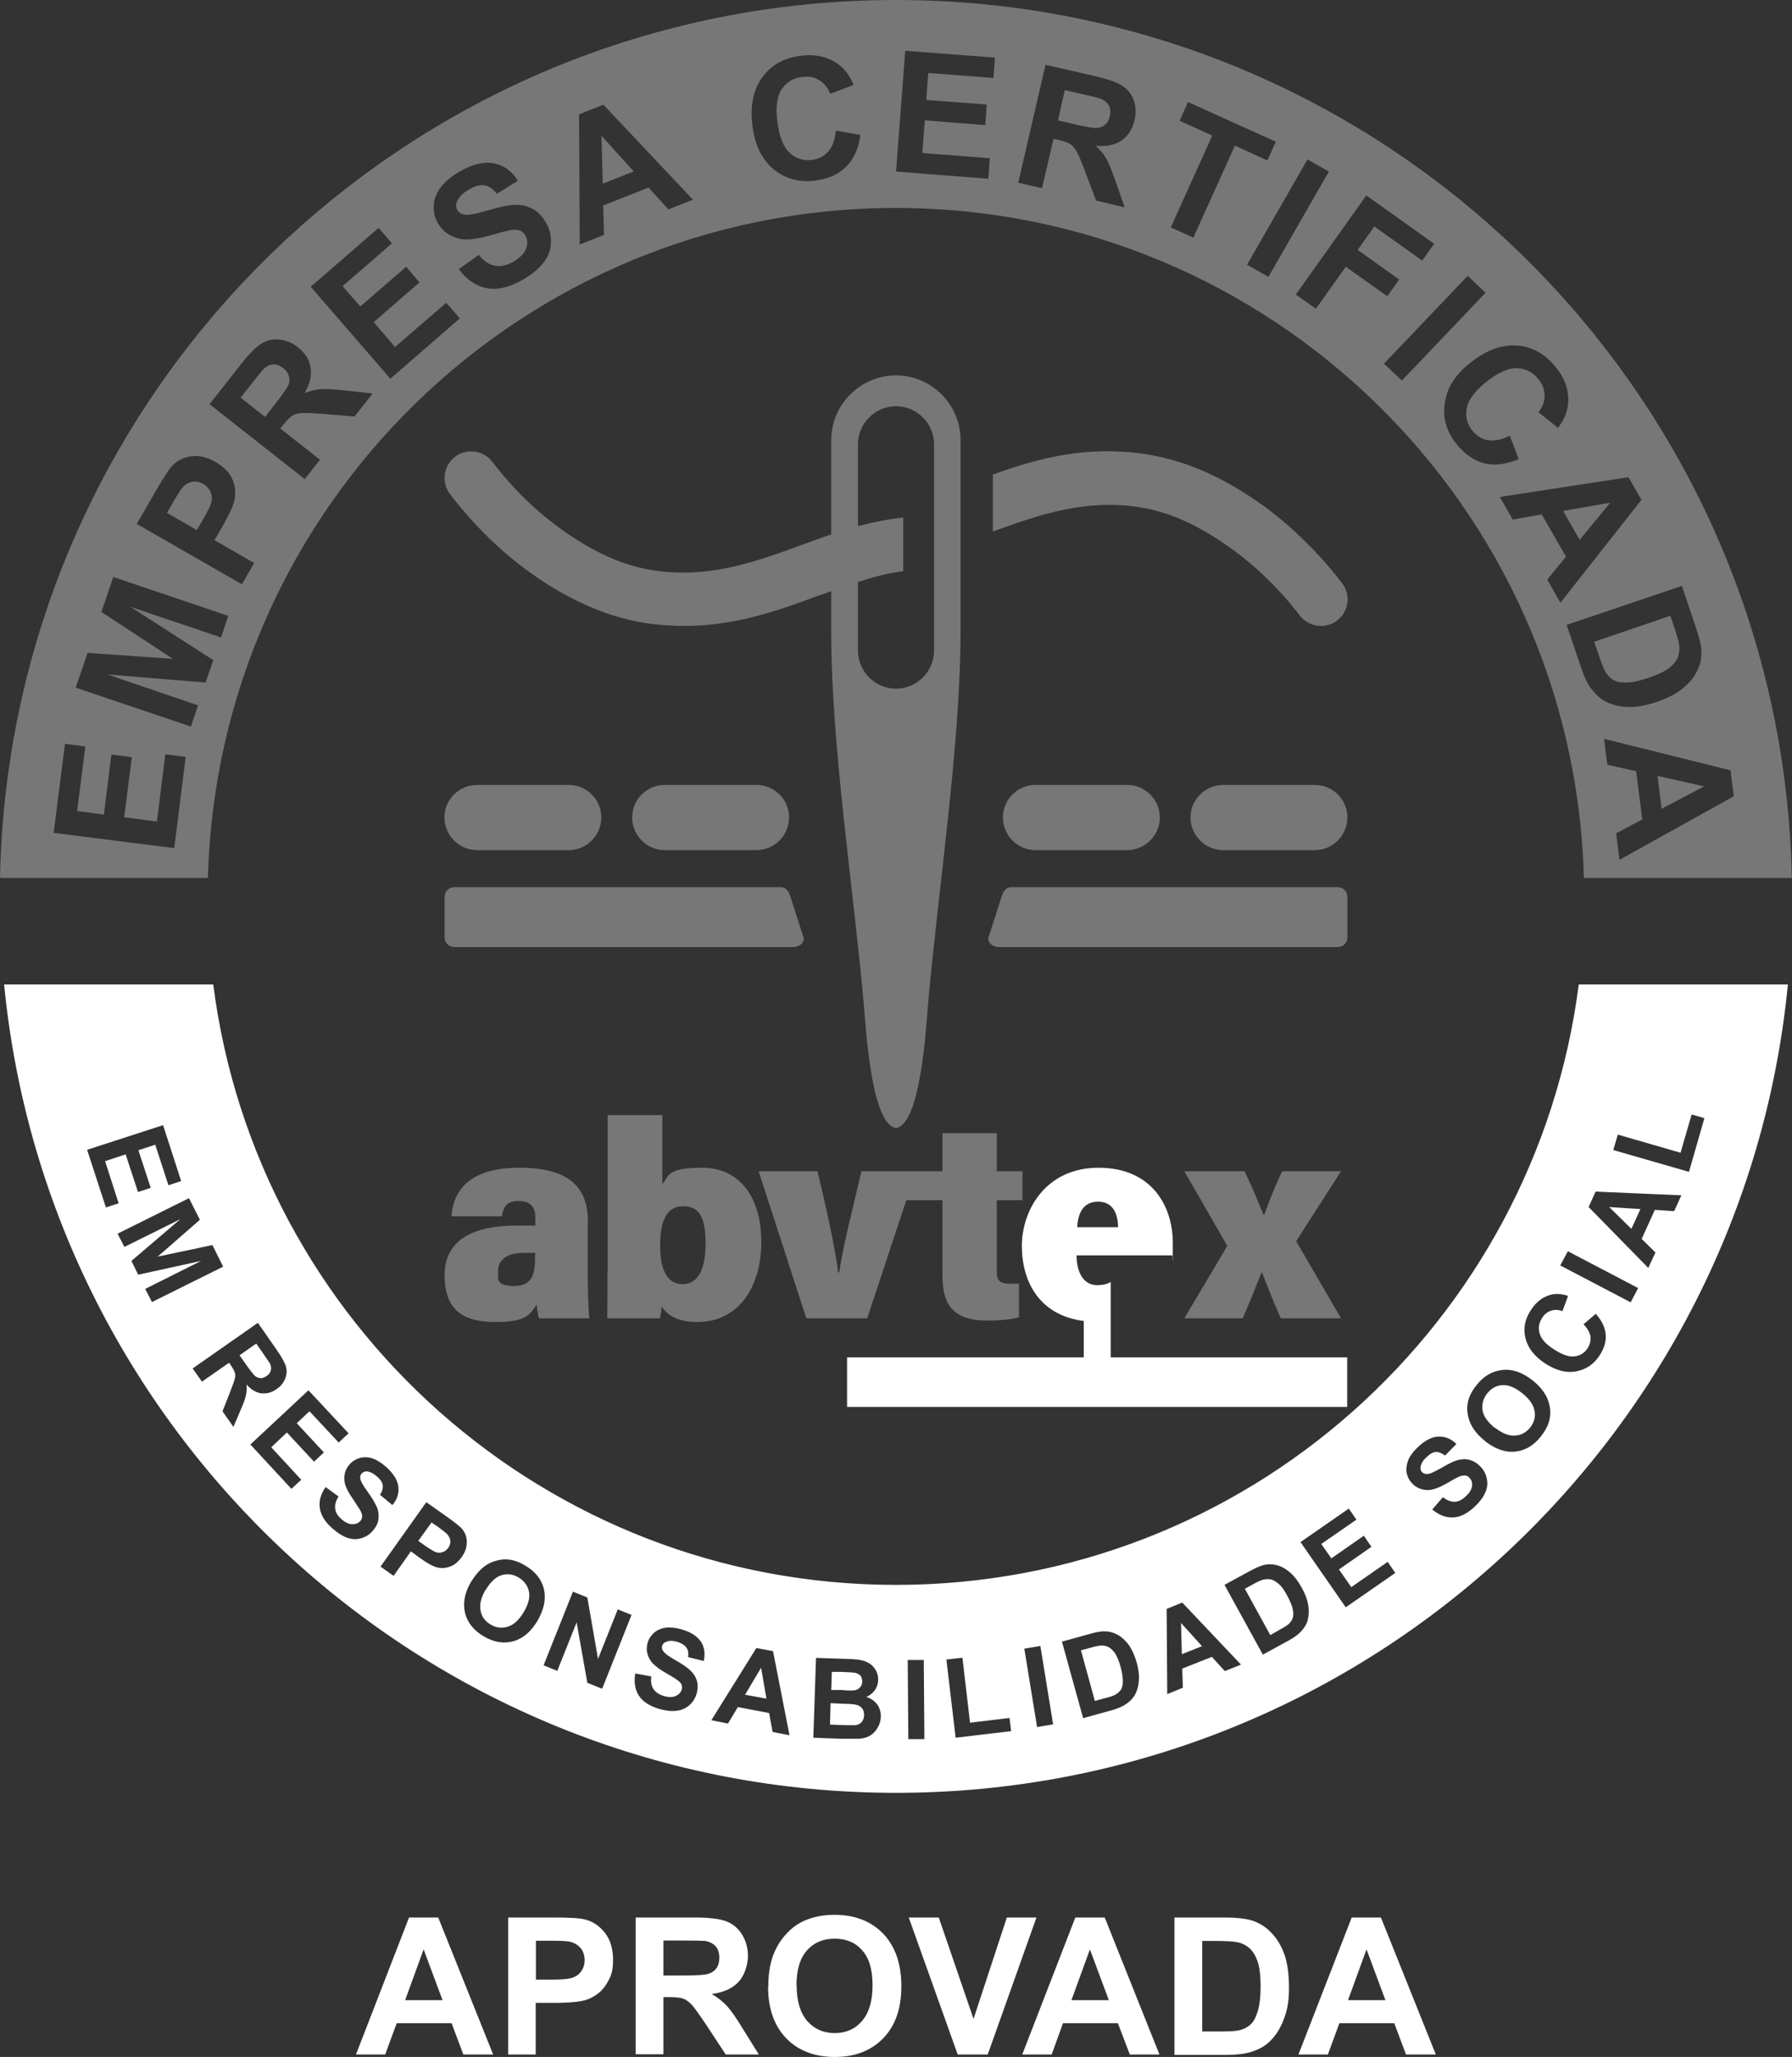 <svg xmlns="http://www.w3.org/2000/svg" id="Camada_1" viewBox="0 0 871.4 1000"><rect x="0" y="0" width="871.4" height="1000" fill="#333333" stroke="none"/><defs><style>      .st0 {        fill: #fff;      }      .st0, .st1 {        fill-rule: evenodd;      }      .st1 {        fill: #777;      }    </style></defs><path class="st0" d="M239.9,998.8h-14.6l-5.7-15.2h-26.7l-5.6,15.2h-14.2l25.8-66.6h14.2l26.7,66.6ZM215.2,972.4l-9.2-24.7-9,24.7h18.3ZM247.1,998.8v-66.6h21.6c8.2,0,13.5.3,15.9,1,3.9,1,7,3.2,9.6,6.5,2.6,3.4,3.9,7.7,3.9,13s-.8,7.5-2.3,10.3c-1.5,2.8-3.3,5-5.6,6.6-2.3,1.6-4.6,2.7-7,3.1-3.2.7-7.8,1-13.9,1h-8.8v25.1h-13.5ZM260.6,943.5v18.9h7.4c5.2,0,8.8-.3,10.6-1,1.8-.7,3.2-1.8,4.2-3.3,1-1.5,1.5-3.2,1.5-5.2s-.7-4.5-2.1-6c-1.5-1.6-3.2-2.5-5.4-3-1.6-.3-4.9-.4-9.6-.4h-6.5ZM309.1,998.8v-66.6h28.4c7.1,0,12.3.6,15.5,1.8,3.3,1.2,5.8,3.3,7.8,6.4,1.9,3.1,2.9,6.6,2.9,10.5s-1.5,9.2-4.4,12.4c-2.9,3.3-7.3,5.3-13.2,6.1,2.9,1.7,5.3,3.6,7.2,5.6,1.9,2.1,4.5,5.6,7.6,10.8l8.1,13h-16.1l-9.6-14.6c-3.5-5.2-5.8-8.4-7.1-9.8-1.3-1.3-2.7-2.3-4.1-2.8-1.5-.5-3.7-.7-6.8-.7h-2.7v27.8h-13.5ZM322.6,960.4h10c6.4,0,10.5-.3,12.1-.9,1.6-.5,2.9-1.5,3.8-2.8.9-1.3,1.3-3.1,1.3-5.1s-.6-4.1-1.8-5.4c-1.2-1.3-2.9-2.2-5.1-2.6-1.1-.1-4.4-.2-9.8-.2h-10.5v16.9ZM373.6,965.9c0-6.8,1-12.5,3.1-17.1,1.5-3.4,3.5-6.4,6.2-9.2,2.6-2.7,5.5-4.7,8.6-6,4.2-1.8,9-2.7,14.4-2.7,9.8,0,17.7,3.1,23.6,9.2,5.8,6.1,8.8,14.6,8.8,25.5s-2.9,19.2-8.8,25.3c-5.8,6-13.7,9.1-23.5,9.1s-17.8-3-23.7-9.1c-5.8-6-8.8-14.4-8.8-25M387.4,965.4c0,7.6,1.8,13.3,5.2,17.2,3.5,3.9,7.9,5.8,13.3,5.8s9.8-1.9,13.2-5.8,5.2-9.6,5.2-17.4-1.7-13.4-5.1-17.1c-3.3-3.8-7.8-5.6-13.4-5.6s-10,1.9-13.4,5.7c-3.4,3.8-5.1,9.5-5.1,17.2M465.7,998.8l-23.8-66.6h14.6l16.9,49.3,16.2-49.3h14.4l-23.7,66.6h-14.6ZM563.9,998.8h-14.5l-5.8-15.2h-26.7l-5.5,15.2h-14.3l25.8-66.6h14.3l26.6,66.6ZM539.2,972.4l-9.2-24.7-9,24.7h18.2ZM571.1,932.2h24.6c5.5,0,9.7.5,12.6,1.3,3.9,1.2,7.2,3.2,10,6.2,2.8,2.9,4.9,6.5,6.4,10.8,1.4,4.3,2.1,9.5,2.1,15.8s-.7,10.2-2.1,14.2c-1.7,4.9-4,8.8-7.1,11.8-2.3,2.3-5.4,4.1-9.4,5.3-2.9.9-6.9,1.4-11.8,1.4h-25.3v-66.6ZM584.6,943.5v44.1h10c3.7,0,6.4-.2,8.1-.6,2.2-.5,4-1.5,5.4-2.8,1.5-1.3,2.6-3.5,3.5-6.4.9-3,1.4-7.1,1.4-12.2s-.5-9.1-1.4-11.8c-.9-2.8-2.2-4.9-3.8-6.5-1.7-1.5-3.7-2.6-6.2-3.1-1.9-.4-5.5-.6-11-.6h-6ZM698.3,998.8h-14.6l-5.7-15.2h-26.7l-5.6,15.2h-14.3l25.9-66.6h14.2l26.7,66.6ZM673.7,972.4l-9.2-24.7-9,24.7h18.3ZM412,659.9h115v-17.7c-21.9-2.8-30.1-19.5-30.1-36.5s11.3-38,37.3-38,36.1,18.8,36.1,36.5,0,4.2-.3,6.1h-46.5c0,7.2,2.7,14.8,10.6,14.5,2.7-.1,4.7-.7,6-1.6v36.7h115v24.1h-243.2v-24.1ZM523.8,596.6c.4-7.1,3.1-12.4,10.2-12.4s9.6,5.7,9.7,12.4h-19.9ZM869.4,478.6c-21.5,220.6-207.5,393-433.7,393S23.5,699.2,2,478.6h101.7c21,164.7,161.6,291.9,332,291.9s310.9-127.3,332-291.9h101.7ZM42.6,558.9l36.7-11.9,8.8,27.2-6.2,2-6.4-19.7-8.2,2.7,6,18.3-6.2,2-6-18.3-10,3.3,6.6,20.5-6.2,2-9.1-27.9ZM57.3,599.7l34.6-17.2,5.3,10.5-20.5,17.9,26.6-5.6,5.2,10.5-34.6,17.2-3.3-6.4,27.2-13.6-30.6,6.7-3.3-6.7,23.8-20.3-27.2,13.5-3.3-6.4ZM93.8,665.2l31.6-22.1,9.4,13.5c2.3,3.4,3.8,6,4.3,8,.5,1.9.3,3.9-.5,5.8-.8,1.9-2.1,3.6-4.1,4.9-2.3,1.7-4.8,2.3-7.3,2.1-2.5-.3-5-1.7-7.3-4.3.2,1.9,0,3.7-.3,5.2-.3,1.6-1.2,4-2.6,7.2l-3.5,8.2-5.3-7.6,3.7-9.4c1.3-3.3,2.1-5.6,2.3-6.6.3-1,.3-2,0-2.8-.3-.9-.9-2-1.9-3.5l-.9-1.3-13.2,9.2-4.5-6.4ZM116.5,658.9l3.3,4.7c2.2,3.1,3.7,4.9,4.4,5.5.8.5,1.7.9,2.6.9,1,0,1.9-.4,2.9-1.1,1.1-.7,1.7-1.6,2-2.7.3-1,.1-2.1-.4-3.3-.3-.5-1.4-2.1-3.2-4.7l-3.5-5-8,5.6ZM121.8,702.2l28.2-26.3,19.5,20.9-4.8,4.5-14.2-15.2-6.2,5.8,13.2,14.2-4.8,4.5-13.2-14.2-7.6,7.2,14.6,15.8-4.8,4.4-19.9-21.5ZM158.4,723l6.2,4.5c-1.3,2.2-1.9,4.2-1.6,6,.2,1.8,1.3,3.5,3,5,1.9,1.7,3.7,2.5,5.3,2.5,1.7,0,2.9-.5,3.9-1.5.6-.7.9-1.4.9-2.3,0-.9-.3-1.9-1-3.1-.5-.8-1.7-2.6-3.5-5.4-2.5-3.5-3.8-6.4-4.1-8.6-.4-3.2.5-5.9,2.5-8.2,1.3-1.5,3-2.5,4.9-3.1,2-.5,4.1-.5,6.2.2,2.1.7,4.3,2.1,6.6,4.1,3.6,3.2,5.6,6.4,6,9.6.4,3.2-.5,6.2-2.9,9l-6-5c1.1-1.7,1.5-3.3,1.3-4.7-.2-1.3-1.1-2.8-2.8-4.2-1.7-1.5-3.3-2.3-4.9-2.5-1,0-1.8.3-2.5,1-.6.7-.9,1.5-.7,2.5.2,1.3,1.4,3.5,3.7,6.6,2.3,3.2,3.7,5.7,4.5,7.6.7,1.9.9,3.9.6,5.8-.3,1.9-1.3,3.8-2.9,5.6-1.5,1.7-3.3,2.8-5.4,3.4-2.3.7-4.5.6-6.8-.2-2.3-.8-4.7-2.3-7.2-4.5-3.7-3.2-5.7-6.5-6.2-10-.5-3.4.5-6.9,3-10.4M184.9,761.8l22.4-31.5,10.2,7.2c3.9,2.8,6.3,4.7,7.2,5.8,1.5,1.8,2.3,3.9,2.3,6.3,0,2.5-.7,4.9-2.5,7.4-1.4,1.9-2.9,3.3-4.5,4.1-1.7.8-3.3,1.2-4.9,1.2s-3.1-.3-4.3-.9c-1.7-.7-4.1-2.2-6.9-4.2l-4.1-3-8.4,11.9-6.4-4.5ZM209.8,740.2l-6.4,8.9,3.5,2.5c2.5,1.7,4.3,2.8,5.4,3.1,1.1.3,2.1.2,3.1-.2,1-.3,1.8-1,2.5-1.9.8-1.1,1.2-2.3,1.1-3.5-.2-1.3-.7-2.3-1.6-3.3-.7-.7-2.1-1.8-4.4-3.5l-3.1-2.1ZM229.1,769c2.1-3.4,4.3-5.9,6.6-7.6,1.8-1.3,3.7-2.2,5.8-2.7,2.1-.6,4.1-.7,6-.5,2.6.3,5.2,1.3,7.9,2.9,4.9,2.9,8,6.7,9.1,11.5,1.1,4.8,0,9.9-3.1,15.3-3.2,5.4-7.1,8.7-11.8,10-4.7,1.3-9.5.5-14.4-2.4-4.9-2.9-8-6.8-9.1-11.5-1.1-4.8-.1-9.8,3-15.1M236.1,772.9c-2.2,3.8-3,7.1-2.4,10.1.5,3,2.2,5.2,4.9,6.8,2.7,1.6,5.4,1.9,8.4,1,2.9-.9,5.4-3.3,7.7-7.1,2.3-3.9,3.1-7.2,2.5-10-.6-2.9-2.3-5.1-5-6.8-2.7-1.6-5.5-2-8.4-1.1-2.8.9-5.3,3.3-7.6,7.1M264.3,809.7l14.3-35.9,7,2.8,5.2,29.9,9.6-24.1,6.7,2.7-14.3,35.9-7.2-2.9-5.2-29.4-9.4,23.6-6.7-2.7ZM309.1,813.6l7.6,1.4c-.3,2.6,0,4.6,1.1,6.2,1,1.5,2.7,2.6,4.9,3.3,2.4.7,4.4.7,5.9,0,1.5-.7,2.5-1.7,2.9-3.1.3-.9.2-1.7-.1-2.5-.3-.7-1.1-1.5-2.3-2.3-.7-.6-2.6-1.7-5.5-3.4-3.7-2.1-6.2-4.2-7.4-6.1-1.7-2.7-2.1-5.5-1.3-8.4.5-1.9,1.6-3.5,3.1-4.9,1.5-1.3,3.5-2.2,5.7-2.5,2.3-.3,4.8,0,7.6.8,4.7,1.3,7.8,3.4,9.6,6.1,1.7,2.7,2.1,5.8,1.3,9.3l-7.6-1.9c.3-2,0-3.6-.9-4.7-.8-1.1-2.3-2.1-4.3-2.7-2.2-.6-4-.7-5.5,0-1,.3-1.6,1-1.9,1.9-.3.9-.1,1.8.5,2.6.7,1.1,2.7,2.6,6.1,4.5,3.4,1.9,5.8,3.6,7.3,5.1,1.5,1.4,2.5,3.1,3,4.9.5,1.9.5,4-.2,6.3-.6,2.1-1.8,4-3.5,5.5-1.7,1.5-3.8,2.4-6.2,2.7-2.4.3-5.3,0-8.4-.9-4.7-1.4-8-3.5-9.9-6.4-1.9-2.9-2.5-6.4-1.8-10.8M383.9,843.6l-8.2-1.6-1.7-9.2-15.2-2.9-4.8,8-8.1-1.6,21.9-35.1,8.1,1.5,8,40.8ZM372.7,825.8l-2.6-15-7.8,13.1,10.4,1.9ZM396.9,806l15.4.5c3.1.1,5.3.3,6.8.7,1.5.3,2.8.9,4,1.7,1.1.8,2.1,1.9,2.9,3.3.7,1.4,1.1,2.9,1,4.6,0,1.8-.6,3.5-1.6,4.9-1.1,1.5-2.4,2.5-4.1,3.3,2.3.7,4.1,2,5.3,3.7,1.2,1.7,1.8,3.7,1.7,5.9,0,1.8-.5,3.5-1.4,5.1-.9,1.6-2,2.9-3.5,3.9-1.5.9-3.2,1.5-5.3,1.7-1.3,0-4.4,0-9.4,0l-13.2-.5,1.3-38.6ZM404.5,812.7l-.3,8.9h5c3.1.3,4.9.3,5.6.2,1.4,0,2.5-.5,3.2-1.3.8-.7,1.3-1.7,1.3-2.9,0-1.2-.3-2.2-.9-3-.7-.7-1.6-1.2-2.9-1.4-.7-.1-2.9-.3-6.6-.4h-4.5ZM403.9,828l-.3,10.4,7.2.3c2.8,0,4.6,0,5.3,0,1.2-.2,2.1-.7,2.9-1.5.7-.8,1.1-1.9,1.2-3.3,0-1.1-.2-2.1-.7-3-.5-.8-1.3-1.4-2.4-1.9-1.1-.4-3.4-.7-6.9-.7l-6.3-.3ZM441.7,845.6l-.3-38.6h7.8c0,0,.3,38.5.3,38.5h-7.8ZM464.7,844.8l-4.5-38,7.8-.9,3.7,31.6,19.2-2.3.8,6.4-27,3.2ZM504.3,839.6l-6.2-38.1,7.8-1.3,6.2,38.1-7.7,1.3ZM516.3,798.1l13.8-3.8c3.1-.9,5.5-1.3,7.2-1.2,2.4,0,4.5.7,6.6,1.9,2,1.2,3.7,2.9,5.2,5,1.5,2.2,2.7,5,3.7,8.4.8,3.1,1.2,5.8,1,8.2-.1,3-.9,5.6-2.1,7.7-1,1.6-2.5,3.1-4.5,4.4-1.5,1-3.7,1.9-6.4,2.7l-14.1,3.9-10.3-37.2ZM525.6,802.2l6.8,24.7,5.6-1.5c2.1-.5,3.6-1.1,4.5-1.6,1.1-.7,2-1.5,2.6-2.4.6-.9.9-2.3.9-4.1,0-1.8-.3-4.1-1.1-7-.8-2.9-1.7-5-2.6-6.4-.9-1.4-2-2.4-3.1-3.1-1.1-.6-2.5-.9-3.9-.8-1.1,0-3.2.5-6.2,1.4l-3.4.9ZM603.4,809.3l-7.8,3.1-6.3-6.9-14.4,5.7.3,9.3-7.6,3.1-.3-41.4,7.6-3.1,28.6,30.2ZM584.5,800.3l-10.2-11.3.4,15.2,9.8-3.9ZM595.4,770.5l12.5-6.8c2.8-1.5,5-2.5,6.8-2.9,2.3-.5,4.5-.4,6.8.3,2.3.7,4.3,2,6.2,3.7,1.9,1.7,3.8,4.3,5.5,7.4,1.5,2.8,2.5,5.4,2.9,7.8.5,2.9.4,5.6-.3,8-.5,1.8-1.7,3.6-3.3,5.3-1.2,1.3-3.1,2.7-5.6,4.1l-12.8,7-18.6-33.8ZM605.4,772.5l12.3,22.4,5.1-2.9c1.9-1,3.2-1.9,3.9-2.5.9-.9,1.6-1.9,1.9-2.9.4-1.1.4-2.5,0-4.3-.3-1.8-1.3-4-2.7-6.6-1.4-2.7-2.7-4.5-4-5.6-1.3-1.1-2.5-1.9-3.7-2.2-1.3-.3-2.6-.3-4.1.1-1.1.3-3,1.2-5.7,2.7l-3.1,1.7ZM654.4,781.4l-22-31.7,23.5-16.3,3.7,5.4-17.1,11.8,4.9,7,15.8-11,3.7,5.4-15.8,11,6,8.6,17.7-12.3,3.7,5.4-24.1,16.7ZM696.6,733.7l5-5.8c2.1,1.5,4.1,2.3,5.8,2.2,1.9-.1,3.7-1,5.3-2.6,1.9-1.7,2.9-3.4,3.1-5,.2-1.7-.2-3-1.2-4-.6-.7-1.3-1.1-2.2-1.2-.8,0-1.9.1-3.2.7-.9.4-2.7,1.4-5.6,3.1-3.7,2.1-6.7,3.2-9,3.3-3.2,0-5.8-1-8-3.3-1.3-1.4-2.2-3.1-2.6-5.1-.3-2.1,0-4.1.8-6.2.9-2.1,2.4-4.1,4.6-6.2,3.5-3.3,6.8-5.1,10.1-5.2,3.3-.1,6.2,1.1,8.7,3.6l-5.5,5.6c-1.7-1.2-3.1-1.8-4.5-1.7-1.4.1-2.9.9-4.5,2.5-1.7,1.5-2.6,3.1-2.9,4.6-.2,1,0,1.9.7,2.7.7.7,1.5.9,2.5.9,1.3,0,3.6-1.1,7-3,3.4-2,6-3.3,8-3.8,2-.5,3.9-.6,5.8,0,1.9.5,3.7,1.7,5.3,3.4,1.5,1.6,2.5,3.5,2.9,5.8.5,2.3.2,4.5-.8,6.7-1,2.3-2.7,4.5-5.1,6.8-3.6,3.3-7,5.1-10.5,5.2-3.5.2-6.8-1.1-10.2-3.9M722.1,700.5c-3.1-2.4-5.2-5-6.6-7.6-1-1.9-1.6-3.9-1.9-6.1-.3-2.1-.1-4.2.4-6,.7-2.5,2-5,4-7.4,3.5-4.5,7.8-6.9,12.7-7.4,4.9-.5,9.8,1.3,14.7,5.2,4.9,3.9,7.6,8.3,8.3,13.2.7,4.9-.8,9.4-4.4,13.9-3.5,4.5-7.8,7-12.6,7.4-4.9.5-9.7-1.3-14.6-5.1M727,694.1c3.4,2.7,6.6,4,9.6,3.8,3.1-.1,5.5-1.5,7.5-3.9,1.9-2.5,2.7-5.2,2.1-8.1-.5-3-2.5-5.8-6-8.6-3.5-2.8-6.7-4.1-9.6-3.9-2.9.1-5.4,1.5-7.4,4-2,2.5-2.7,5.3-2.3,8.2.5,2.9,2.5,5.8,6,8.6M770,643.8l6-5.1c2.9,3.3,4.5,6.6,4.8,10,.3,3.4-.7,6.8-3,10.3-2.8,4.3-6.6,6.8-11.4,7.7-4.7.9-9.6-.4-14.8-3.7-5.4-3.5-8.6-7.6-9.8-12.4-1.2-4.7-.3-9.3,2.7-13.8,2.6-4,5.8-6.4,9.8-7.4,2.4-.6,5.1-.4,8.2.6l-2.7,7.4c-1.9-.7-3.8-.8-5.6-.2-1.7.6-3.2,1.7-4.3,3.5-1.6,2.5-2,4.9-1.2,7.6.7,2.6,3,5.2,6.8,7.6,4.1,2.7,7.5,3.9,10.2,3.5,2.7-.3,4.9-1.7,6.4-4.1,1.1-1.7,1.5-3.6,1.3-5.6-.3-1.9-1.5-4-3.5-6M792.9,633.1l-34.2-17.9,3.7-6.9,34.2,17.9-3.7,7ZM817.6,581.1l-3.5,7.7-9.4-.6-6.4,14.1,6.7,6.6-3.5,7.5-29-29.6,3.4-7.5,41.6,1.8ZM797.7,587.8l-15.2-1,10.8,10.6,4.4-9.6ZM821.3,569.7l-36.8-10.6,2.2-7.5,30.5,8.8,5.4-18.6,6.2,1.8-7.5,26.1Z"></path><path class="st1" d="M435.7,182.5h0c17.3,0,31.4,14.2,31.4,31.5v92.7c0,54.7-10.8,125.3-15.8,181.1-.9,10.9-3.5,58.8-15.6,60.6-12.2-1.8-14.7-49.7-15.7-60.6-4.9-55.2-15.8-125.8-15.8-179.7v-20.7c-1.8.7-3.6,1.3-5.4,1.9-23.1,8.5-46.9,17.2-77.3,14.5-10.8-.9-21.3-3.4-31.7-7.6-10.2-4.1-20.4-9.6-30.7-16.9-7.6-5.3-14.7-11.3-21.5-17.9-6.6-6.4-12.9-13.6-18.7-21.1-4.4-5.7-3.3-13.8,2.3-18.2,5.6-4.3,13.8-3.3,18.1,2.3,5.1,6.6,10.6,12.8,16.3,18.4,5.7,5.5,11.8,10.6,18.3,15.2,8.8,6.2,17.2,10.9,25.4,14.2,8,3.2,16.1,5.1,24.4,5.8,24.6,2.2,45.7-5.6,66.2-13.1,4.8-1.7,9.5-3.5,14.3-5.1v-45.8c0-17.3,14.2-31.5,31.5-31.5M439.2,277.7c-7.4.9-14.7,2.9-22,5.2v33.4c0,10.2,8.4,18.5,18.5,18.5s18.5-8.3,18.5-18.5v-100.3c0-10.2-8.3-18.5-18.5-18.5s-18.5,8.4-18.5,18.5v39.8c7.1-1.9,14.4-3.4,22-4.2v26.1ZM482.7,230.7c20-7.1,41.2-13.2,67.2-10.8,10.8,1,21.3,3.5,31.7,7.6,10.3,4.1,20.4,9.7,30.8,17,7.6,5.3,14.7,11.3,21.4,17.9,6.7,6.4,13,13.5,18.8,21.1,4.4,5.6,3.3,13.8-2.3,18.1-5.6,4.4-13.8,3.3-18.2-2.3-5-6.6-10.5-12.7-16.3-18.3-5.7-5.6-11.8-10.6-18.3-15.2-8.8-6.2-17.1-10.9-25.3-14.2-8.1-3.2-16.1-5.1-24.4-5.8-24.1-2.1-44.9,5.3-65,12.6v-27.6ZM220.9,431.3h158.8c2.6,0,3.9,2.2,4.7,4.7l6.3,19.7c.8,2.5-2.1,4.7-4.7,4.7h-165.1c-2.6,0-4.7-2.1-4.7-4.7v-19.7c0-2.6,2.1-4.7,4.7-4.7M650.5,431.3h-158.8c-2.6,0-3.9,2.2-4.7,4.7l-6.3,19.7c-.7,2.5,2.1,4.7,4.7,4.7h165.1c2.7,0,4.7-2.1,4.7-4.7v-19.7c0-2.6-2.1-4.7-4.7-4.7M548.1,381.6h-44.6c-8.7,0-15.8,7.1-15.8,15.8s7.1,15.9,15.8,15.9h44.6c8.7,0,15.9-7.2,15.9-15.9s-7.2-15.8-15.9-15.8M639.4,381.6h-44.6c-8.7,0-15.9,7.1-15.9,15.8s7.2,15.9,15.9,15.9h44.6c8.7,0,15.8-7.2,15.8-15.9s-7.1-15.8-15.8-15.8M323.3,381.6h44.5c8.8,0,15.9,7.1,15.9,15.8s-7.1,15.9-15.9,15.9h-44.5c-8.8,0-15.9-7.2-15.9-15.9s7.1-15.8,15.9-15.8M232,381.6h44.6c8.7,0,15.8,7.1,15.8,15.8s-7.1,15.9-15.8,15.9h-44.6c-8.7,0-15.9-7.2-15.9-15.9s7.2-15.8,15.9-15.8M435.7,0c237.7,0,430.9,190.2,435.6,426.8h-101.1c-4.8-180.7-152.8-325.7-334.6-325.7S105.9,246.1,101.1,426.8H0C4.8,190.2,198,0,435.7,0M84.6,412.3l-58.5-7.4,5.5-43.3,9.9,1.3-4,31.4,13,1.7,3.7-29.2,9.9,1.3-3.7,29.2,15.9,2.1,4.1-32.7,9.9,1.3-5.6,44.5ZM92.8,353.2l-56-18.9,5.8-16.9,41.5,2.9-34.8-22.8,5.8-17,55.9,18.9-3.5,10.5-44.1-14.9,40.3,25.9-3.7,10.9-47.7-3.9,44,15-3.5,10.4ZM117.7,284.1l-51.2-29.4,9.6-16.6c3.6-6.2,6.2-10.2,7.8-11.8,2.5-2.5,5.5-4,9.2-4.5,3.7-.5,7.6.4,11.7,2.8,3.1,1.8,5.4,3.9,7,6.2,1.5,2.4,2.3,4.8,2.5,7.2.2,2.5,0,4.7-.7,6.7-.9,2.8-2.7,6.4-5.4,11.2l-3.9,6.7,19.3,11.1-6,10.4ZM81.1,249.3l14.6,8.4,3.3-5.6c2.3-4.1,3.7-6.9,3.9-8.6.3-1.7,0-3.3-.7-4.7-.7-1.4-1.8-2.6-3.3-3.5-1.9-1.1-3.7-1.4-5.5-1-1.9.4-3.5,1.3-4.7,2.8-.9,1.1-2.5,3.5-4.6,7.2l-2.9,5ZM148.3,233l-46.4-36.5,15.5-19.7c3.9-5,7.2-8.2,9.8-9.8,2.6-1.6,5.5-2.3,8.7-1.9,3.2.3,6.2,1.5,8.9,3.7,3.5,2.7,5.6,6,6.2,9.8.7,3.8-.3,8-2.9,12.5,2.8-1.1,5.4-1.7,7.8-1.9,2.5-.2,6.4,0,11.8.6l13.5,1.5-8.8,11.2-15.4-1.3c-5.5-.4-9.1-.5-10.8-.4-1.6.2-3,.6-4.1,1.3-1.1.7-2.5,2.2-4.3,4.3l-1.5,1.9,19.3,15.2-7.4,9.4ZM129,202.6l5.4-7c3.5-4.5,5.5-7.4,6-8.8.5-1.5.5-2.9,0-4.2-.4-1.4-1.3-2.6-2.7-3.7-1.6-1.2-3.2-1.8-4.8-1.7-1.6,0-3.2.8-4.6,2.1-.7.7-2.6,2.9-5.5,6.7l-5.8,7.3,11.8,9.3ZM189.8,184.1l-38.7-44.7,33-28.6,6.5,7.5-24,20.8,8.6,9.9,22.3-19.3,6.5,7.6-22.3,19.3,10.4,12.1,24.9-21.5,6.6,7.6-33.9,29.4ZM223.3,130.7l9.5-6.8c2.5,3.1,5.2,4.8,7.9,5.3,2.8.5,5.7-.1,8.8-1.9,3.3-1.9,5.5-4.1,6.3-6.4.9-2.4.7-4.5-.3-6.4-.7-1.3-1.7-2.1-2.9-2.5-1.2-.4-2.9-.5-5,0-1.4.3-4.6,1.1-9.5,2.5-6.3,1.8-11.2,2.3-14.6,1.6-4.7-1.1-8.2-3.6-10.6-7.6-1.5-2.7-2.1-5.5-2-8.6.2-3.1,1.3-6,3.4-8.8,2.1-2.8,5.1-5.3,9-7.6,6.4-3.7,12-5,16.9-4.1,4.9,1,8.8,3.8,11.6,8.5l-10.2,6.3c-1.9-2.4-4-3.8-6-4.1-2.1-.3-4.7.3-7.5,2-3,1.7-5,3.7-5.9,5.9-.7,1.4-.6,2.8.2,4.1.7,1.2,1.8,1.9,3.3,2.2,1.9.4,5.7-.3,11.4-2,5.7-1.7,10.1-2.6,13.2-2.7,3.2-.1,6,.5,8.6,1.9,2.7,1.4,4.9,3.7,6.7,7,1.7,2.9,2.5,6.2,2.3,9.6-.1,3.5-1.3,6.7-3.7,9.7-2.3,2.9-5.6,5.7-10,8.2-6.4,3.7-12.3,5.1-17.5,4.1-5.2-1-9.8-4.1-13.7-9.4M337,97.1l-12,4.7-9.6-10.6-22.1,8.7.4,14.3-11.8,4.7-.3-63.3,11.8-4.7,43.6,46.2ZM308.1,83.3l-15.6-17.3.6,23.3,15-5.9ZM406.5,63.5l11.9,2.1c-.9,6.7-3.3,11.9-7,15.5-3.7,3.7-8.6,5.9-15,6.7-7.8,1-14.5-.9-20.2-5.5-5.6-4.7-9.1-11.6-10.3-20.9-1.2-9.8.3-17.7,4.7-23.7,4.3-6,10.6-9.6,18.8-10.6,7.2-.9,13.3.5,18.3,4.2,3,2.1,5.5,5.5,7.4,10l-11.4,4.3c-1.1-2.9-2.8-5.1-5.3-6.6-2.4-1.5-5.2-2-8.3-1.6-4.4.5-7.7,2.6-10,6-2.3,3.5-3,8.6-2.1,15.6.9,7.4,2.9,12.5,6,15.3,3.1,2.9,6.8,4,11,3.4,3.1-.4,5.7-1.7,7.7-4,2.1-2.3,3.3-5.6,3.7-10.1M435.7,83.5l4.5-58.8,43.6,3.3-.7,9.9-31.7-2.4-1,13.1,29.4,2.2-.7,10-29.4-2.3-1.2,15.9,32.8,2.5-.7,10-44.7-3.5ZM495.1,89l13.3-57.5,24.5,5.6c6.2,1.5,10.5,3,13,4.7,2.6,1.7,4.4,4.1,5.4,7,1.1,3.1,1.2,6.2.4,9.6-1,4.4-3.1,7.6-6.2,9.8-3.2,2.3-7.4,3.1-12.6,2.7,2.2,2.1,3.9,4.1,5,6.2,1.3,2.1,2.7,5.8,4.5,10.8l4.5,12.9-13.9-3.3-5.5-14.5c-1.9-5.1-3.3-8.4-4.2-9.8-.9-1.4-1.8-2.5-2.9-3.2-1.2-.7-3.1-1.4-5.8-2l-2.3-.5-5.6,24-11.6-2.7ZM514.4,58.5l8.6,2c5.6,1.3,9.1,1.9,10.6,1.7,1.5-.1,2.8-.7,3.9-1.7,1.1-.9,1.8-2.3,2.2-4.1.4-1.9.3-3.6-.5-5.1-.8-1.4-2.1-2.5-3.9-3.3-.9-.3-3.7-1.1-8.4-2.1l-9.1-2.1-3.3,14.6ZM569.3,110.6l20.2-44.7-15.9-7.2,4.1-9.1,42.7,19.3-4.1,9.1-15.8-7.2-20.2,44.7-10.9-4.9ZM606.4,128.7l29.4-51.2,10.4,5.9-29.4,51.2-10.4-5.9ZM630.2,143.1l34.2-48.1,33,23.5-5.8,8.2-23.3-16.6-8.1,11.4,20.2,14.4-5.8,8.1-20.2-14.3-14.5,20.4-9.8-6.9ZM673,176.8l40.7-42.7,8.7,8.2-40.7,42.7-8.7-8.2ZM734.2,211.9l4.3,11.3c-6.2,2.6-11.8,3.3-16.9,2-5-1.3-9.4-4.5-13.4-9.4-4.9-6.2-6.8-12.9-5.6-20.1,1.1-7.3,5.2-13.8,12.6-19.5,7.7-6.1,15.3-8.8,22.7-8.2,7.4.6,13.7,4.2,18.8,10.7,4.5,5.6,6.4,11.6,5.8,17.8-.3,3.7-1.9,7.5-4.9,11.5l-9.5-7.6c2-2.5,3-5,3-7.9,0-2.9-.9-5.5-2.9-8-2.7-3.5-6.2-5.3-10.3-5.5-4.2-.2-9,1.9-14.6,6.2-5.8,4.6-9.2,8.9-10,13-.8,4.1,0,7.8,2.7,11.2,2,2.5,4.5,4,7.4,4.6,3,.5,6.5-.1,10.6-2.1M758.8,293l-6.4-11.2,9.1-11.2-11.8-20.5-14.1,2.5-6.3-11,62.6-9.6,6.3,11-39.4,50ZM768.2,262.4l14.8-18-22.9,4,8,14ZM817.9,284.9l6.9,20.6c1.6,4.7,2.5,8.3,2.5,11,.2,3.6-.6,7-2.3,10.2-1.7,3.2-4.1,6-7.3,8.4-3.1,2.5-7.3,4.5-12.6,6.3-4.6,1.5-8.8,2.3-12.5,2.3-4.5,0-8.5-.9-11.9-2.7-2.6-1.3-4.9-3.5-7.1-6.4-1.7-2.3-3.2-5.4-4.6-9.6l-7.2-21.2,55.9-18.9ZM812.2,299.4l-37,12.6,2.9,8.4c1.1,3.1,2,5.4,2.8,6.6,1.1,1.7,2.4,2.9,3.9,3.7,1.5.9,3.7,1.2,6.4,1.1,2.7,0,6.3-.9,10.6-2.3,4.3-1.5,7.4-2.9,9.5-4.5,2.1-1.5,3.5-3.2,4.4-5,.8-1.8,1.1-3.9.9-6.1-.2-1.7-1.1-4.9-2.6-9.4l-1.7-5.1ZM787.5,417.9l-1.6-12.8,12.7-6.7-3-23.5-14-3.1-1.6-12.6,61.5,15.3,1.6,12.6-55.6,30.9ZM808,393.2l20.7-10.9-22.7-5.1,2,16ZM285.9,594c0-17.2-9.6-26.2-33-26.3-25.3-.1-32.4,11.6-33.4,23.6h24.6c.7-4.7,2.2-7.4,8.2-7.4s8,3.3,8,7.9v4h-8.7c-21.9,0-35.4,7.2-35.4,24.1s8.8,22.8,24.7,22.8,16.7-4,20.1-8.4c.1,1.7.6,5,1.1,6.6h24.5c-.4-2.5-.8-13.1-.8-21.1v-25.8ZM448.1,583.5h-7.4l-19,57.4h-29.6l-23.2-71.5h28.6c4.3,17.5,8.8,38.5,10.1,49.2h.5c1.9-13.5,7-32.6,10.8-49.2h39.4v-18.5h26.4v18.5h12.5v14.1h-12.5v34.5c0,4.5,1.3,6.1,6.9,6.1s2.3,0,3.9-.1v16.4c-4.3,1.3-11.2,1.6-15.5,1.6-16.9,0-21.7-8.2-21.7-21.7v-36.8h-10.1ZM575.9,569.4l20.9,36.3-20.9,35.2h28.4c4.1-9.4,7.8-19.1,9.1-22.1h.4c1.7,4.5,4.5,11.9,9,22.1h29.3l-21.8-37.5,21.8-34h-28.6c-3.7,7.5-6.8,16-8.7,21.1h-.4c-1.7-3.9-4.4-11.1-9.2-21.1h-29.3ZM295.4,618c0,7.6,0,15.5-.1,22.9h25.6c.4-1.7.7-4,.8-5.7,3.1,4.3,7.6,7.5,17.5,7.5,19.7,0,31-16.7,31-38.9s-10.9-36.1-28.6-36.1-16.3,4.1-19.5,8v-33.6h-26.6v75.8ZM343.1,604.5c0,12.4-3.5,19.8-11.2,19.8s-10.9-7.5-10.9-18.7,2.7-19.2,11.2-19.2,10.9,6.6,10.9,18.1M260.2,611.3c0,7.8-1.2,13.9-10.2,13.9s-7.8-3.4-7.8-7.5,3-8.6,12.2-8.6h5.8v2.2Z"></path></svg>